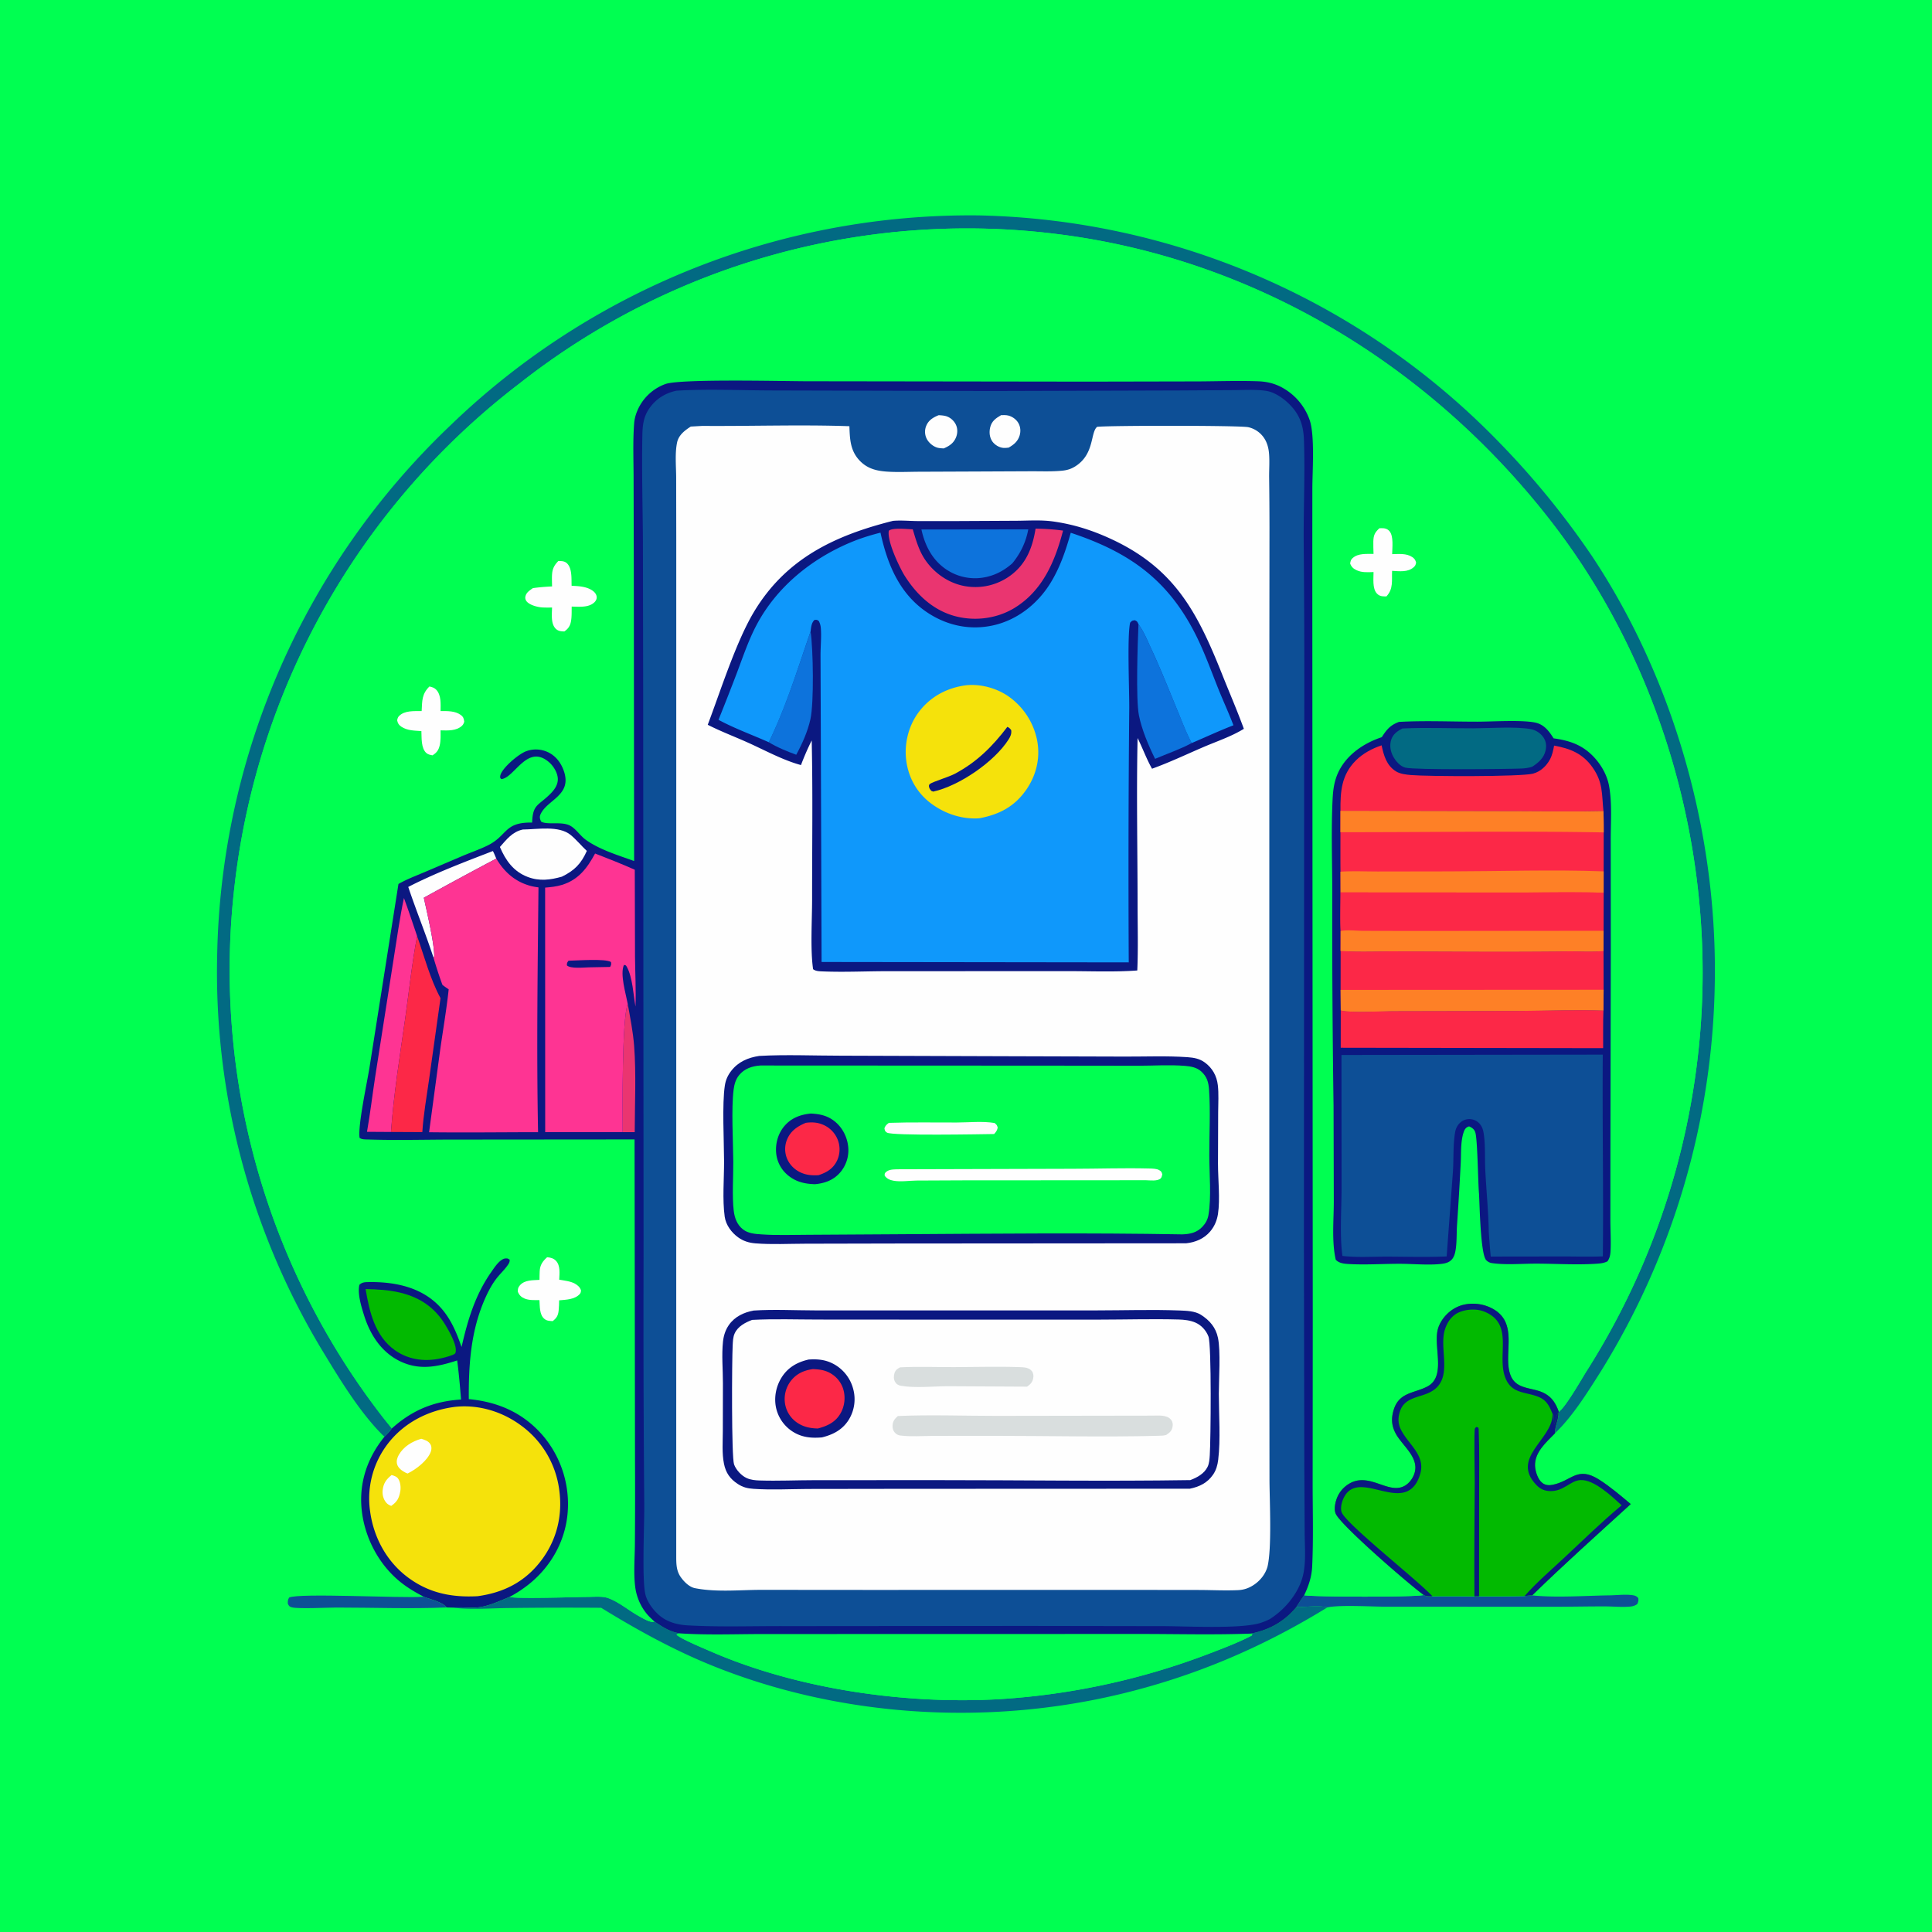 <svg version="1.1" xmlns="http://www.w3.org/2000/svg" style="display: block;" viewBox="0 0 2048 2048" width="1024" height="1024">
<path transform="translate(0,0)" fill="rgb(0,255,81)" d="M 0 0 L 2048 0 L 2048 2048 L 0 2048 L 0 0 z"/>
<path transform="translate(0,0)" fill="rgb(13,79,150)" d="M 449.17 1692.57 C 455.592 1695.2 469.894 1698.4 473.331 1703.98 C 434.693 1705.56 395.331 1704.07 356.63 1704.07 C 347.578 1704.07 316.543 1705.64 309.465 1703.88 C 306.654 1703.17 306.444 1702.44 305.117 1700.11 C 305.068 1697.03 304.908 1696.25 306.477 1693.49 C 316.319 1688.38 426.932 1694.36 448.182 1692.66 C 448.511 1692.63 448.841 1692.6 449.17 1692.57 z"/>
<path transform="translate(0,0)" fill="rgb(13,79,150)" d="M 1509.17 1690.69 C 1512.14 1692.44 1515.1 1692.09 1518.43 1692.05 A 1991.48 1991.48 0 0 1 1562.96 1692.15 L 1567.86 1692.04 A 2093.04 2093.04 0 0 0 1616.17 1691.82 C 1618.72 1691.56 1621.67 1691 1624.2 1691.17 L 1625.28 1691.29 C 1650.85 1693.76 1680.25 1691.5 1706.11 1691.15 C 1714.02 1691.04 1723.62 1689.75 1731.35 1691.09 C 1733.75 1691.51 1735.04 1692.25 1736.64 1694.04 C 1736.99 1696.98 1736.75 1697.56 1735.6 1700.32 C 1733.1 1702.17 1730.82 1702.8 1727.75 1703.07 C 1719.29 1703.81 1710.56 1702.89 1702.06 1702.86 C 1685.78 1702.8 1669.48 1703.14 1653.19 1703.22 L 1470.13 1703.18 C 1454.7 1703.17 1420.8 1701.07 1407.12 1703.87 C 1397.61 1701.61 1384.18 1703.6 1374.1 1703.72 C 1376.77 1699.37 1379.52 1695.18 1382.48 1691.01 C 1392.12 1692.97 1504.66 1693.13 1509.17 1690.69 z"/>
<path transform="translate(0,0)" fill="rgb(2,106,131)" d="M 479.549 1704.13 C 487.327 1703.45 495.227 1704.33 503.038 1704.13 C 515.577 1703.81 528.697 1697.52 540.235 1692.76 C 545.743 1695.1 612.405 1692.84 622.494 1692.82 C 629.06 1692.81 638.17 1691.81 644.41 1693.97 C 655.568 1697.83 666.676 1707.3 677.125 1713.08 C 680.675 1715.04 689.267 1720.32 693.105 1719.12 C 693.325 1719.05 693.532 1718.95 693.745 1718.86 C 702.578 1724.8 710.975 1730.45 721.831 1731.51 C 719.678 1731.72 718.589 1731.23 717.147 1732.95 C 722.278 1737.52 745.478 1747.15 753.15 1750.49 C 845.795 1790.76 960.422 1807.08 1060.9 1801.09 A 752.379 752.379 0 0 0 1282.29 1752.73 C 1297.19 1747.01 1312.63 1741.16 1326.81 1733.84 L 1327.54 1732.43 L 1326.3 1731.67 C 1326.36 1731.64 1326.41 1731.6 1326.47 1731.59 C 1345.72 1727.72 1361.58 1718.85 1374.1 1703.72 C 1384.18 1703.6 1397.61 1701.61 1407.12 1703.87 C 1337.59 1746.74 1264.89 1777.53 1185.33 1796.33 C 1044.29 1829.66 889.478 1820.05 754.781 1765.55 C 713.935 1749.03 674.716 1727.41 637.263 1704.32 A 4807.96 4807.96 0 0 0 538.06 1704.59 C 518.875 1704.84 498.573 1706.49 479.549 1704.13 z"/>
<path transform="translate(0,0)" fill="rgb(0,255,81)" d="M 1326.3 1731.67 L 1327.54 1732.43 L 1326.81 1733.84 C 1312.63 1741.16 1297.19 1747.01 1282.29 1752.73 A 752.379 752.379 0 0 1 1060.9 1801.09 C 960.422 1807.08 845.795 1790.76 753.15 1750.49 C 745.478 1747.15 722.278 1737.52 717.147 1732.95 C 718.589 1731.23 719.678 1731.72 721.831 1731.51 C 751.409 1733.41 781.741 1732.1 811.406 1732.16 L 990.476 1732.12 L 1208.74 1732.07 C 1247.83 1732.07 1287.26 1733.14 1326.3 1731.67 z"/>
<path transform="translate(0,0)" fill="rgb(2,106,131)" d="M 407.561 1522.98 C 406.501 1522.04 405.477 1521.1 404.48 1520.08 C 381.494 1496.72 361.744 1464.65 344.76 1436.71 A 776.193 776.193 0 0 1 230.197 1013.21 A 795.285 795.285 0 0 1 476.999 451.384 A 793.35 793.35 0 0 1 1038.08 228.35 A 790.842 790.842 0 0 1 1587.6 467.272 A 878.747 878.747 0 0 1 1687.91 589.982 C 1775.42 721.998 1820.99 886.246 1817.69 1044.32 A 803.865 803.865 0 0 1 1697.42 1452.97 C 1683.31 1475.26 1667.46 1500.98 1648.37 1519.32 C 1647.94 1511.84 1652.31 1505.07 1652.03 1497.37 L 1652.45 1496.66 C 1660.23 1490.65 1675.86 1462.97 1681.78 1453.56 A 789.048 789.048 0 0 0 1798.64 1129.14 C 1824.5 927.866 1769.12 713.987 1644.65 553.241 C 1516.51 387.759 1330.6 274.55 1121.73 248.252 A 766.749 766.749 0 0 0 550.87 406.37 A 781.737 781.737 0 0 0 248.846 937.158 A 773.211 773.211 0 0 0 405.327 1501.72 A 631.605 631.605 0 0 0 415.373 1514.22 C 413.09 1517.53 410.43 1520.17 407.561 1522.98 z"/>
<path transform="translate(0,0)" fill="rgb(0,255,81)" d="M 415.373 1514.22 A 631.605 631.605 0 0 1 405.327 1501.72 A 773.211 773.211 0 0 1 248.846 937.158 A 781.737 781.737 0 0 1 550.87 406.37 A 766.749 766.749 0 0 1 1121.73 248.252 C 1330.6 274.55 1516.51 387.759 1644.65 553.241 C 1769.12 713.987 1824.5 927.866 1798.64 1129.14 A 789.048 789.048 0 0 1 1681.78 1453.56 C 1675.86 1462.97 1660.23 1490.65 1652.45 1496.66 L 1652.03 1497.37 C 1652.31 1505.07 1647.94 1511.84 1648.37 1519.32 C 1639.1 1528.89 1626.59 1539.4 1627.22 1554 C 1627.48 1559.81 1630.13 1568.19 1634.85 1571.92 C 1637.9 1574.33 1641.64 1574.73 1645.33 1574.04 C 1666.27 1570.14 1671.64 1553.44 1695.4 1568.62 C 1706.93 1575.99 1718.17 1585.59 1728.66 1594.38 C 1693.68 1626.32 1658.08 1658.09 1624.2 1691.17 C 1621.67 1691 1618.72 1691.56 1616.17 1691.82 A 2093.04 2093.04 0 0 1 1567.86 1692.04 L 1562.96 1692.15 A 1991.48 1991.48 0 0 0 1518.43 1692.05 C 1515.1 1692.09 1512.14 1692.44 1509.17 1690.69 C 1504.66 1693.13 1392.12 1692.97 1382.48 1691.01 C 1387.17 1681.16 1390.44 1671.58 1390.96 1660.59 C 1392.38 1630.5 1391.41 1599.91 1391.47 1569.77 L 1391.58 1396.97 L 1391.28 893.775 L 1391.1 605.289 L 1391.15 518.068 C 1391.16 499.452 1393.94 461.915 1388.31 445.289 A 62.706 62.706 0 0 0 1356.55 409.505 C 1348.94 405.867 1341.46 404.423 1333.1 404.145 C 1312.15 403.447 1291 404.198 1270.04 404.3 L 1152.71 404.537 L 855.293 404.135 C 831.426 404.13 721.872 401.351 705.523 407.044 A 51.061 51.061 0 0 0 676.091 434.265 C 673.979 438.922 672.59 443.777 672.206 448.882 C 670.773 467.887 671.587 487.433 671.633 506.498 L 671.857 602.929 L 672.2 912.725 C 655.283 906.606 635.6 900.747 620.886 890.16 C 614.841 885.81 610.114 877.881 603.501 874.827 C 594.481 870.661 579.922 874.688 573.588 870.901 C 572.388 868.166 571.663 866.245 572.921 863.349 C 579.628 847.907 606.144 843.366 597.978 818.12 C 595.033 809.016 589.341 801.235 580.479 797.179 A 29.754 29.754 0 0 0 557.5 796.43 C 549.716 799.453 532.971 813.358 530.476 821.585 C 530.126 822.74 530.207 823.425 530.226 824.55 L 531.365 825.901 C 545.417 824.771 558.761 788.027 581.92 807.884 C 586.68 811.965 591.052 819.07 591.302 825.458 C 591.549 831.761 587.885 836.948 583.658 841.245 C 570.854 854.259 564.678 852.095 564.089 871.965 C 534.009 871.396 538.333 885.725 516.796 896.296 C 508.689 900.275 499.898 903.317 491.555 906.795 L 448.5 925.133 C 439.719 928.859 430.66 932.278 422.381 937.045 L 391.765 1131.07 C 389.243 1147.17 379.23 1192.86 381.165 1206.13 C 383.259 1208.03 387.474 1207.81 390.319 1207.9 C 420.447 1208.89 450.939 1207.97 481.097 1207.99 L 672.657 1207.83 L 673.125 1547.43 A 6831.03 6831.03 0 0 1 673.018 1636.3 C 672.928 1651.22 671.443 1667.84 673.402 1682.61 C 674.933 1694.15 680.351 1705.7 688.598 1714.03 A 118.233 118.233 0 0 0 693.745 1718.86 C 693.532 1718.95 693.325 1719.05 693.105 1719.12 C 689.267 1720.32 680.675 1715.04 677.125 1713.08 C 666.676 1707.3 655.568 1697.83 644.41 1693.97 C 638.17 1691.81 629.06 1692.81 622.494 1692.82 C 612.405 1692.84 545.743 1695.1 540.235 1692.76 C 528.697 1697.52 515.577 1703.81 503.038 1704.13 C 495.227 1704.33 487.327 1703.45 479.549 1704.13 L 473.331 1703.98 C 469.894 1698.4 455.592 1695.2 449.17 1692.57 C 440.504 1688.07 432.051 1683.11 424.432 1676.97 C 401.305 1658.32 386.309 1629.47 383.357 1600.01 C 380.491 1571.4 389.578 1545 407.561 1522.98 C 410.43 1520.17 413.09 1517.53 415.373 1514.22 z"/>
<path transform="translate(0,0)" fill="rgb(254,254,254)" d="M 579.959 1332.73 C 583.612 1332.98 586.929 1333.87 589.482 1336.65 C 594.177 1341.76 593.072 1350.13 592.78 1356.5 C 598.042 1357.48 604.782 1358.09 609.445 1360.74 C 612.6 1362.52 614.933 1364.56 615.941 1368.12 C 615.606 1369.7 615.672 1370.52 614.528 1371.78 C 609.247 1377.57 599.988 1377.75 592.719 1378.4 C 592.611 1382.01 592.57 1385.67 592.185 1389.26 C 591.616 1394.57 590.035 1397.18 585.865 1400.45 C 582.238 1400.21 579.44 1400.24 576.644 1397.69 C 571.754 1393.23 572.257 1384.24 571.828 1378.15 C 566.775 1378.15 560.792 1378.51 556.043 1376.49 C 552.474 1374.98 550.259 1372.8 548.903 1369.16 C 548.875 1366.35 549.13 1364.85 550.991 1362.64 C 556.058 1356.61 564.767 1357.21 571.892 1356.7 C 571.937 1353.67 571.93 1350.65 572.088 1347.62 C 572.438 1340.93 575.116 1337.11 579.959 1332.73 z"/>
<path transform="translate(0,0)" fill="rgb(254,254,254)" d="M 1462.18 559.984 C 1462.83 559.954 1463.48 559.915 1464.13 559.893 C 1467.49 559.784 1470.6 560.39 1472.91 563.068 C 1477.46 568.361 1475.83 580.686 1475.75 587.432 C 1482.92 587.336 1490.76 586.331 1497.05 590.51 C 1499.33 592.022 1500.44 593.679 1501.11 596.323 C 1500.81 598.408 1500.29 599.716 1498.69 601.173 C 1492.41 606.883 1483.41 605.511 1475.67 605.131 C 1475.18 615.459 1477.25 624.066 1469.66 632.207 C 1465.74 632.232 1462.38 632.267 1459.49 629.088 C 1454.63 623.754 1456.05 613.045 1456.01 606.397 C 1449.86 606.552 1443.76 607.15 1438.04 604.444 C 1434.59 602.808 1432.57 601.022 1431.22 597.336 C 1431.63 594.798 1431.91 593.258 1433.93 591.491 C 1439.87 586.306 1448.69 587.278 1456.01 587.162 C 1455.89 582.753 1455.68 578.296 1455.79 573.888 C 1455.97 567.299 1457.39 564.447 1462.18 559.984 z"/>
<path transform="translate(0,0)" fill="rgb(254,254,254)" d="M 455.211 727.708 C 457.846 728.308 460.24 728.928 462.191 730.89 C 467.952 736.684 467.051 746.244 467.026 753.752 C 474.155 753.748 482.33 753.476 488.376 757.842 C 491.19 759.875 491.72 761.805 492.134 765.116 C 491.596 766.6 491.123 767.962 489.969 769.101 C 484.044 774.949 474.686 774.395 467.009 774.203 C 467.046 779.37 467.283 785.085 466.107 790.134 C 464.925 795.213 462.82 798.037 458.417 800.7 C 456.245 800.253 453.93 799.877 452.174 798.411 C 446.168 793.397 447.037 781.967 446.692 774.984 C 439.45 774.447 431.89 774.574 425.618 770.437 C 422.826 768.596 421.671 766.891 421.002 763.552 C 421.382 761.763 421.66 760.403 422.995 759.032 C 428.909 752.957 439.247 753.859 446.969 753.79 C 447.553 742.914 447.048 735.7 455.211 727.708 z"/>
<path transform="translate(0,0)" fill="rgb(254,254,254)" d="M 591.833 594.742 C 595.373 594.72 598.695 594.691 601.351 597.48 C 606.614 603.007 605.679 613.901 605.925 620.974 C 613.345 621.241 622.086 621.742 628.269 626.223 C 630.544 627.872 632.446 630.184 632.523 633.122 C 632.578 635.249 631.534 637.083 630.026 638.514 C 623.864 644.363 613.782 643.068 606.024 643.02 C 605.929 648.119 606.177 653.754 605.24 658.764 C 604.324 663.663 602.244 666.509 598.263 669.361 C 595.035 669.274 592.066 669.115 589.49 666.836 C 583.652 661.673 585.102 651.002 585.196 644.015 C 581.656 644.021 578.046 644.12 574.516 643.884 C 569.684 643.562 560.587 641.262 557.79 636.828 C 556.959 635.511 556.624 634.013 556.922 632.505 C 557.803 628.041 561.383 625.948 564.828 623.468 C 571.631 622.457 578.354 621.98 585.221 621.634 A 455.36 455.36 0 0 1 585.083 614.191 C 585.008 605.628 585.695 600.964 591.833 594.742 z"/>
<path transform="translate(0,0)" fill="rgb(11,24,129)" d="M 489.268 1427.86 C 495.797 1399.41 503.612 1372.93 520.534 1348.72 C 523.749 1344.12 527.492 1338.18 532.347 1335.21 C 534.343 1333.99 535.834 1333.84 538.105 1334.06 L 540.291 1335.29 C 540.289 1337.53 540.036 1338.33 538.763 1340.28 C 535.59 1345.15 531.031 1349.41 527.344 1353.93 C 520.601 1362.2 515.491 1372.9 511.566 1382.78 C 498.815 1414.86 496.687 1449.04 496.952 1483.13 C 528.764 1486.12 555.743 1498.19 576.566 1523.09 A 112.305 112.305 0 0 1 601.575 1605.27 C 598.717 1634.46 583.765 1660.67 561.045 1679.05 A 133.272 133.272 0 0 1 540.235 1692.76 C 528.697 1697.52 515.577 1703.81 503.038 1704.13 C 495.227 1704.33 487.327 1703.45 479.549 1704.13 L 473.331 1703.98 C 469.894 1698.4 455.592 1695.2 449.17 1692.57 C 440.504 1688.07 432.051 1683.11 424.432 1676.97 C 401.305 1658.32 386.309 1629.47 383.357 1600.01 C 380.491 1571.4 389.578 1545 407.561 1522.98 C 410.43 1520.17 413.09 1517.53 415.373 1514.22 C 436.947 1494.82 459.731 1485.36 488.725 1483.55 C 487.628 1469.68 486.447 1455.92 484.619 1442.12 C 463.287 1449.1 443.659 1453.03 422.773 1442.33 C 403.754 1432.59 392.204 1414.39 385.969 1394.45 C 383.097 1385.27 378.802 1371.57 380.945 1362.02 C 383.64 1359.27 386.619 1359.15 390.349 1359.08 C 417.217 1358.59 444.997 1363.85 464.643 1383.53 C 477.096 1396 483.576 1411.49 489.268 1427.86 z"/>
<path transform="translate(0,0)" fill="rgb(2,186,1)" d="M 387.536 1366.44 C 400.044 1366.72 412.517 1367.39 424.714 1370.38 C 445.405 1375.45 461.079 1386.2 472.146 1404.54 C 475.889 1410.74 485.306 1426.78 482.799 1434.09 C 482.356 1435.38 480.873 1435.7 479.744 1436.3 C 474.992 1438.14 470.002 1439.43 464.999 1440.39 C 448.786 1443.49 432.279 1440.97 418.658 1431.3 C 397.438 1416.24 391.599 1390.57 387.536 1366.44 z"/>
<path transform="translate(0,0)" fill="rgb(245,226,11)" d="M 482.186 1491.35 C 507.541 1488.57 533.038 1496.47 553.298 1511.78 A 100.281 100.281 0 0 1 592.794 1579.24 C 596.577 1606.45 590.188 1632.68 573.43 1654.57 C 556.277 1676.98 533.82 1688.27 506.252 1692.04 C 478.878 1693.49 454.919 1688.83 432.551 1672.22 C 410.059 1655.51 396.227 1630.11 392.39 1602.52 A 95.321 95.321 0 0 1 411.244 1530.26 C 428.603 1507.79 454.34 1494.9 482.186 1491.35 z"/>
<path transform="translate(0,0)" fill="rgb(254,254,254)" d="M 415.133 1563.59 C 417.818 1564.39 420.412 1565.08 422.106 1567.53 C 424.492 1570.99 425.047 1576.72 424.33 1580.76 C 422.992 1588.29 420.901 1592 414.719 1596.31 C 412.483 1595.46 410.863 1594.62 409.301 1592.73 C 406.408 1589.25 405.166 1584.41 405.607 1579.95 C 406.349 1572.46 409.402 1568.18 415.133 1563.59 z"/>
<path transform="translate(0,0)" fill="rgb(254,254,254)" d="M 446.562 1525.15 C 450.367 1526.37 454.424 1527.52 456.442 1531.34 C 457.713 1533.75 457.533 1536.5 456.624 1538.98 C 453.193 1548.36 440.842 1557.75 432.059 1561.99 C 431.156 1561.63 430.706 1561.48 429.887 1561.07 C 426.168 1559.2 421.915 1556.15 420.875 1551.89 C 420.048 1548.5 421.118 1545.08 422.809 1542.14 C 427.93 1533.26 437.01 1527.9 446.562 1525.15 z"/>
<path transform="translate(0,0)" fill="rgb(2,186,1)" d="M 1509.17 1690.69 C 1495.13 1680.78 1422.19 1617.74 1416.04 1604.85 C 1413.88 1600.32 1415.26 1593.45 1416.87 1588.93 A 30.601 30.601 0 0 1 1428.17 1574.1 C 1450.38 1558.52 1470.99 1584.8 1488.84 1575.13 C 1493.98 1572.35 1498.02 1566.65 1499.59 1561.09 C 1504.21 1544.72 1486.73 1532.66 1479.73 1519.99 C 1474.86 1511.18 1474.54 1503.01 1477.7 1493.53 C 1483.63 1475.74 1499.38 1476.93 1513.09 1469.73 C 1534.02 1458.72 1518.16 1425.5 1524.82 1406.95 C 1528.31 1397.24 1536.53 1388.79 1546.02 1384.86 C 1556.33 1380.58 1569.08 1381.21 1579.21 1385.78 C 1611.99 1400.55 1592.3 1435.6 1601.37 1458.17 C 1607.34 1473.03 1623.58 1470.5 1635.67 1476.22 C 1644.96 1480.61 1649.06 1487.38 1652.45 1496.66 L 1652.03 1497.37 C 1652.31 1505.07 1647.94 1511.84 1648.37 1519.32 C 1639.1 1528.89 1626.59 1539.4 1627.22 1554 C 1627.48 1559.81 1630.13 1568.19 1634.85 1571.92 C 1637.9 1574.33 1641.64 1574.73 1645.33 1574.04 C 1666.27 1570.14 1671.64 1553.44 1695.4 1568.62 C 1706.93 1575.99 1718.17 1585.59 1728.66 1594.38 C 1693.68 1626.32 1658.08 1658.09 1624.2 1691.17 C 1621.67 1691 1618.72 1691.56 1616.17 1691.82 A 2093.04 2093.04 0 0 1 1567.86 1692.04 L 1562.96 1692.15 A 1991.48 1991.48 0 0 0 1518.43 1692.05 C 1515.1 1692.09 1512.14 1692.44 1509.17 1690.69 z"/>
<path transform="translate(0,0)" fill="rgb(11,24,129)" d="M 1563.28 1571.06 C 1563.3 1563.71 1562.32 1516.65 1563.52 1514.21 C 1563.83 1513.6 1564.44 1513.18 1564.89 1512.66 L 1566.98 1513.18 L 1567.45 1514.68 C 1568.37 1537.92 1567.9 1561.33 1567.93 1584.59 L 1567.86 1692.04 L 1562.96 1692.15 C 1562.64 1651.8 1563.01 1611.4 1563.28 1571.06 z"/>
<path transform="translate(0,0)" fill="rgb(11,24,129)" d="M 1645.83 1498.88 L 1646.9 1500 L 1647.4 1508.48 L 1647.75 1508 L 1647.63 1509.96 C 1649.19 1505.84 1649.18 1500.65 1652.03 1497.37 C 1652.31 1505.07 1647.94 1511.84 1648.37 1519.32 C 1639.1 1528.89 1626.59 1539.4 1627.22 1554 C 1627.48 1559.81 1630.13 1568.19 1634.85 1571.92 C 1637.9 1574.33 1641.64 1574.73 1645.33 1574.04 C 1666.27 1570.14 1671.64 1553.44 1695.4 1568.62 C 1706.93 1575.99 1718.17 1585.59 1728.66 1594.38 C 1693.68 1626.32 1658.08 1658.09 1624.2 1691.17 C 1621.67 1691 1618.72 1691.56 1616.17 1691.82 C 1628.86 1677.36 1644.3 1664.23 1658.36 1651.06 C 1678.31 1632.39 1698.01 1613.15 1719.01 1595.67 C 1708.96 1586.57 1689.84 1568.12 1675.36 1568.94 C 1669.82 1569.26 1665.63 1572.18 1661.02 1574.93 C 1655.4 1578.29 1650.38 1580.66 1643.67 1580.62 C 1637.57 1580.58 1632.94 1578.64 1628.69 1574.23 C 1601.1 1545.58 1644.88 1526.37 1645.8 1500.14 C 1645.81 1499.72 1645.82 1499.3 1645.83 1498.88 z"/>
<path transform="translate(0,0)" fill="rgb(11,24,129)" d="M 1509.17 1690.69 C 1495.13 1680.78 1422.19 1617.74 1416.04 1604.85 C 1413.88 1600.32 1415.26 1593.45 1416.87 1588.93 A 30.601 30.601 0 0 1 1428.17 1574.1 C 1450.38 1558.52 1470.99 1584.8 1488.84 1575.13 C 1493.98 1572.35 1498.02 1566.65 1499.59 1561.09 C 1504.21 1544.72 1486.73 1532.66 1479.73 1519.99 C 1474.86 1511.18 1474.54 1503.01 1477.7 1493.53 C 1483.63 1475.74 1499.38 1476.93 1513.09 1469.73 C 1534.02 1458.72 1518.16 1425.5 1524.82 1406.95 C 1528.31 1397.24 1536.53 1388.79 1546.02 1384.86 C 1556.33 1380.58 1569.08 1381.21 1579.21 1385.78 C 1611.99 1400.55 1592.3 1435.6 1601.37 1458.17 C 1607.34 1473.03 1623.58 1470.5 1635.67 1476.22 C 1644.96 1480.61 1649.06 1487.38 1652.45 1496.66 L 1652.03 1497.37 C 1649.18 1500.65 1649.19 1505.84 1647.63 1509.96 L 1647.75 1508 L 1647.4 1508.48 L 1646.9 1500 L 1645.83 1498.88 C 1642.54 1490.81 1639.63 1484.36 1631.03 1480.81 C 1617.72 1475.32 1603.43 1477.68 1596.4 1462.12 C 1585.41 1437.78 1606.33 1403.11 1572.81 1390.14 C 1564.72 1387.01 1553.46 1387.8 1545.67 1391.56 C 1538.59 1394.98 1534.06 1401.87 1531.72 1409.19 C 1524.88 1430.63 1541.58 1462.29 1516.33 1475.59 C 1504.69 1481.73 1489.13 1480.96 1484.1 1495.86 C 1481.75 1502.83 1481.81 1509.03 1485.14 1515.65 C 1493.07 1531.43 1511.38 1542.63 1505.44 1562.61 C 1503.24 1569.99 1499.47 1577.08 1492.28 1580.57 C 1470.63 1591.1 1434.61 1559.11 1423.06 1591.04 C 1421.79 1594.56 1420.77 1600.26 1422.5 1603.72 C 1429.29 1617.34 1501.87 1674.42 1518.43 1692.05 C 1515.1 1692.09 1512.14 1692.44 1509.17 1690.69 z"/>
<path transform="translate(0,0)" fill="rgb(11,24,129)" d="M 1482.98 765.251 C 1510.41 763.719 1538.74 765.033 1566.26 765 C 1582.21 764.981 1613.1 762.97 1627.41 765.959 C 1636.74 767.905 1642.11 775.064 1646.87 782.654 C 1658.35 784.267 1669.09 786.931 1678.88 793.387 C 1691.83 801.924 1702.71 817.336 1705.58 832.622 C 1709.09 851.251 1707.36 872.459 1707.45 891.436 L 1707.53 1006.52 L 1707.12 1219.18 L 1707.07 1293.26 C 1707.07 1304.04 1707.79 1315.09 1707.26 1325.83 C 1707.04 1330.2 1706.5 1333.37 1704.05 1337.01 C 1700.58 1338.84 1697.03 1339.28 1693.15 1339.56 C 1672.14 1341.03 1650.17 1339.59 1629.07 1339.51 C 1614.3 1339.46 1596.1 1341.09 1581.68 1338.97 C 1579.18 1338.6 1577.34 1337.69 1575.51 1335.88 C 1569.33 1329.78 1568.52 1276.88 1567.82 1265.59 C 1566.73 1253.72 1566.31 1207.72 1563.84 1200.26 C 1562.74 1196.93 1560.28 1195.34 1557.32 1194.02 C 1553.55 1195.12 1552.39 1197.46 1551.25 1201.1 C 1548.27 1210.6 1548.94 1222.42 1548.46 1232.42 A 3950.31 3950.31 0 0 1 1544.47 1299.36 C 1543.91 1308.25 1544.45 1318.48 1542.61 1327.14 C 1541.94 1330.33 1540.73 1333.51 1538.32 1335.8 C 1535.95 1338.05 1532.73 1339.1 1529.55 1339.57 C 1516.37 1341.48 1497.62 1339.69 1483.81 1339.68 C 1465.75 1339.66 1447.14 1340.99 1429.16 1339.89 C 1424.47 1339.61 1419.22 1338.99 1415.93 1335.32 C 1411.54 1316.05 1413.9 1293.07 1413.88 1273.19 L 1413.62 1172.21 A 13776.4 13776.4 0 0 1 1412.24 945.483 C 1412.26 912.898 1410.98 879.719 1412.61 847.198 C 1413.15 836.439 1414.49 826.833 1419.41 817.123 C 1428.4 799.366 1446.25 787.529 1464.75 781.436 C 1469.9 773.315 1473.83 768.63 1482.98 765.251 z"/>
<path transform="translate(0,0)" fill="rgb(2,106,131)" d="M 1486.59 772.217 C 1511.44 771.059 1536.7 772.105 1561.61 772.045 C 1578.75 772.003 1607.58 769.869 1623.21 773.026 C 1628.52 774.098 1633.48 777.538 1636.39 782.112 C 1639.03 786.273 1639.46 790.85 1638.37 795.595 C 1636.53 803.63 1630.85 808.391 1624.26 812.761 C 1620.55 813.965 1616.84 814.484 1612.94 814.648 C 1596.88 815.323 1500.21 816.303 1489.74 813.728 C 1484.22 812.368 1479.37 806.649 1476.81 801.847 C 1473.9 796.381 1472.83 790.144 1474.73 784.148 C 1476.6 778.228 1481.31 774.944 1486.59 772.217 z"/>
<path transform="translate(0,0)" fill="rgb(252,40,71)" d="M 1421.26 1071 C 1429.31 1073.87 1465.28 1071.88 1476.16 1071.88 L 1612.81 1071.59 C 1641.67 1071.35 1670.85 1070.14 1699.7 1071.21 C 1699.18 1084.45 1699.5 1097.83 1699.4 1111.08 L 1421.22 1110.64 L 1421.26 1071 z"/>
<path transform="translate(0,0)" fill="rgb(252,40,71)" d="M 1420.96 859.526 C 1420.73 839.079 1421.92 821.31 1437.41 805.985 C 1444.94 798.525 1454.59 793.466 1464.55 790.067 C 1466.85 800.848 1469.74 811.382 1479.73 817.641 C 1484.2 820.442 1490.48 821.123 1495.66 821.578 C 1513.23 823.118 1612.15 823.473 1625.01 820.095 C 1632.87 818.031 1639.22 812.086 1643 805.054 C 1645.48 800.44 1646.46 795.465 1647.41 790.366 C 1664.6 793.521 1677.91 798.775 1688.33 813.715 C 1699.39 829.562 1697.86 841.574 1699.72 859.753 C 1666.73 860.476 1633.64 859.924 1600.64 859.883 L 1420.96 859.526 z"/>
<path transform="translate(0,0)" fill="rgb(252,40,71)" d="M 1421.13 1008.07 C 1440.05 1009.21 1459.43 1008.43 1478.41 1008.45 L 1570.91 1008.8 A 6766.18 6766.18 0 0 0 1661.16 1008.46 C 1673.81 1008.34 1687.24 1009.17 1699.8 1008.12 L 1699.89 1049.19 L 1699.7 1071.21 C 1670.85 1070.14 1641.67 1071.35 1612.81 1071.59 L 1476.16 1071.88 C 1465.28 1071.88 1429.31 1073.87 1421.26 1071 L 1421.09 1049.34 L 1421.13 1008.07 z"/>
<path transform="translate(0,0)" fill="rgb(254,128,38)" d="M 1421.09 1049.34 L 1699.89 1049.19 L 1699.7 1071.21 C 1670.85 1070.14 1641.67 1071.35 1612.81 1071.59 L 1476.16 1071.88 C 1465.28 1071.88 1429.31 1073.87 1421.26 1071 L 1421.09 1049.34 z"/>
<path transform="translate(0,0)" fill="rgb(252,40,71)" d="M 1420.96 859.526 L 1600.64 859.883 C 1633.64 859.924 1666.73 860.476 1699.72 859.753 A 651.028 651.028 0 0 1 1700 882.395 L 1699.94 923.668 L 1699.91 946.347 L 1699.86 986.678 L 1699.8 1008.12 C 1687.24 1009.17 1673.81 1008.34 1661.16 1008.46 A 6766.18 6766.18 0 0 1 1570.91 1008.8 L 1478.41 1008.45 C 1459.43 1008.43 1440.05 1009.21 1421.13 1008.07 L 1421.16 986.883 C 1420.59 973.339 1421.06 959.589 1421.05 946.023 L 1420.99 924.011 C 1420.82 910.069 1420.94 896.11 1420.92 882.166 L 1420.96 859.526 z"/>
<path transform="translate(0,0)" fill="rgb(254,128,38)" d="M 1420.96 859.526 L 1600.64 859.883 C 1633.64 859.924 1666.73 860.476 1699.72 859.753 A 651.028 651.028 0 0 1 1700 882.395 C 1607.1 880.719 1513.85 882.236 1420.92 882.166 L 1420.96 859.526 z"/>
<path transform="translate(0,0)" fill="rgb(254,128,38)" d="M 1420.99 924.011 C 1433.89 923.112 1447.34 923.833 1460.31 923.813 L 1536.76 923.691 C 1590.97 923.595 1645.79 921.702 1699.94 923.668 L 1699.91 946.347 C 1670.95 945.476 1641.81 946.132 1612.83 946.133 L 1421.05 946.023 L 1420.99 924.011 z"/>
<path transform="translate(0,0)" fill="rgb(252,40,71)" d="M 1421.05 946.023 L 1612.83 946.133 C 1641.81 946.132 1670.95 945.476 1699.91 946.347 L 1699.86 986.678 L 1699.8 1008.12 C 1687.24 1009.17 1673.81 1008.34 1661.16 1008.46 A 6766.18 6766.18 0 0 1 1570.91 1008.8 L 1478.41 1008.45 C 1459.43 1008.43 1440.05 1009.21 1421.13 1008.07 L 1421.16 986.883 C 1420.59 973.339 1421.06 959.589 1421.05 946.023 z"/>
<path transform="translate(0,0)" fill="rgb(254,128,38)" d="M 1421.16 986.883 C 1428.59 985.506 1437.8 986.7 1445.44 986.761 L 1497.37 986.886 L 1699.86 986.678 L 1699.8 1008.12 C 1687.24 1009.17 1673.81 1008.34 1661.16 1008.46 A 6766.18 6766.18 0 0 1 1570.91 1008.8 L 1478.41 1008.45 C 1459.43 1008.43 1440.05 1009.21 1421.13 1008.07 L 1421.16 986.883 z"/>
<path transform="translate(0,0)" fill="rgb(13,79,150)" d="M 1422.01 1118.32 L 1699.01 1117.94 C 1698.43 1189.22 1699.88 1260.51 1699.08 1331.78 C 1685.28 1332.42 1671.2 1331.89 1657.37 1331.9 L 1580.23 1332.01 A 945.701 945.701 0 0 1 1578.16 1305.51 C 1577.74 1283.82 1575.55 1261.93 1574.46 1240.24 C 1573.82 1227.69 1574.67 1214.66 1572.89 1202.24 C 1572.32 1198.34 1571.49 1195.03 1569.01 1191.89 A 14.679 14.679 0 0 0 1558.72 1186.32 A 14.344 14.344 0 0 0 1548.04 1189.86 C 1545.44 1192.14 1543.38 1195.73 1542.72 1199.13 C 1540.13 1212.37 1541.07 1228.33 1540.17 1241.89 L 1533.52 1331.85 C 1512.42 1332.83 1491 1332.12 1469.86 1332.08 C 1454.47 1332.06 1438.29 1333.16 1423.02 1331.33 C 1420.02 1309.4 1422.1 1282.49 1422.1 1259.91 L 1422.01 1118.32 z"/>
<path transform="translate(0,0)" fill="rgb(11,24,129)" d="M 672.2 912.725 L 671.857 602.929 L 671.633 506.498 C 671.587 487.433 670.773 467.887 672.206 448.882 C 672.59 443.777 673.979 438.922 676.091 434.265 A 51.061 51.061 0 0 1 705.523 407.044 C 721.872 401.351 831.426 404.13 855.293 404.135 L 1152.71 404.537 L 1270.04 404.3 C 1291 404.198 1312.15 403.447 1333.1 404.145 C 1341.46 404.423 1348.94 405.867 1356.55 409.505 A 62.706 62.706 0 0 1 1388.31 445.289 C 1393.94 461.915 1391.16 499.452 1391.15 518.068 L 1391.1 605.289 L 1391.28 893.775 L 1391.58 1396.97 L 1391.47 1569.77 C 1391.41 1599.91 1392.38 1630.5 1390.96 1660.59 C 1390.44 1671.58 1387.17 1681.16 1382.48 1691.01 C 1379.52 1695.18 1376.77 1699.37 1374.1 1703.72 C 1361.58 1718.85 1345.72 1727.72 1326.47 1731.59 C 1326.41 1731.6 1326.36 1731.64 1326.3 1731.67 C 1287.26 1733.14 1247.83 1732.07 1208.74 1732.07 L 990.476 1732.12 L 811.406 1732.16 C 781.741 1732.1 751.409 1733.41 721.831 1731.51 C 710.975 1730.45 702.578 1724.8 693.745 1718.86 A 118.233 118.233 0 0 1 688.598 1714.03 C 680.351 1705.7 674.933 1694.15 673.402 1682.61 C 671.443 1667.84 672.928 1651.22 673.018 1636.3 A 6831.03 6831.03 0 0 0 673.125 1547.43 L 672.657 1207.83 L 481.097 1207.99 C 450.939 1207.97 420.447 1208.89 390.319 1207.9 C 387.474 1207.81 383.259 1208.03 381.165 1206.13 C 379.23 1192.86 389.243 1147.17 391.765 1131.07 L 422.381 937.045 C 430.66 932.278 439.719 928.859 448.5 925.133 L 491.555 906.795 C 499.898 903.317 508.689 900.275 516.796 896.296 C 538.333 885.725 534.009 871.396 564.089 871.965 C 564.678 852.095 570.854 854.259 583.658 841.245 C 587.885 836.948 591.549 831.761 591.302 825.458 C 591.052 819.07 586.68 811.965 581.92 807.884 C 558.761 788.027 545.417 824.771 531.365 825.901 L 530.226 824.55 C 530.207 823.425 530.126 822.74 530.476 821.585 C 532.971 813.358 549.716 799.453 557.5 796.43 A 29.754 29.754 0 0 1 580.479 797.179 C 589.341 801.235 595.033 809.016 597.978 818.12 C 606.144 843.366 579.628 847.907 572.921 863.349 C 571.663 866.245 572.388 868.166 573.588 870.901 C 579.922 874.688 594.481 870.661 603.501 874.827 C 610.114 877.881 614.841 885.81 620.886 890.16 C 635.6 900.747 655.283 906.606 672.2 912.725 z"/>
<path transform="translate(0,0)" fill="rgb(234,53,112)" d="M 665.415 1064.03 C 668.035 1078.89 671.072 1093.8 672.214 1108.86 C 674.487 1138.84 672.872 1170.02 672.833 1200.15 L 660.046 1200.13 C 659.929 1176.5 659.144 1080.29 665.415 1064.03 z"/>
<path transform="translate(0,0)" fill="rgb(254,254,254)" d="M 522.47 902.139 C 523.853 904.66 524.922 907.5 526.092 910.136 A 4948.36 4948.36 0 0 0 449.276 951.645 C 452.199 965.272 460.991 1002.14 460.214 1014.53 L 459.413 1014.74 C 451.182 989.665 441.143 965.216 432.768 940.185 C 461.177 925.556 492.646 913.668 522.47 902.139 z"/>
<path transform="translate(0,0)" fill="rgb(254,254,254)" d="M 554.146 879.328 C 569.651 879.186 592.508 874.809 604.987 885.139 C 611.06 890.167 616.249 896.586 622.066 901.997 C 616.041 915.598 608.905 922.831 595.602 929.32 C 583.268 932.803 571.786 934.291 559.395 929.593 C 544.319 923.876 535.998 912.063 529.928 897.837 C 537.029 889.776 543.132 881.747 554.146 879.328 z"/>
<path transform="translate(0,0)" fill="rgb(254,52,147)" d="M 428.185 951.921 C 433.127 965.281 437.558 978.858 442.162 992.339 C 436.656 1021.09 433.684 1050.23 429.575 1079.21 C 423.919 1119.1 417.321 1159.76 414.458 1199.93 L 389.035 1199.77 C 392.4 1180.66 394.684 1161.24 397.618 1142.05 L 417.315 1016.24 C 420.755 994.821 423.704 973.14 428.185 951.921 z"/>
<path transform="translate(0,0)" fill="rgb(252,40,71)" d="M 442.162 992.339 C 449.739 1013.73 456.106 1038.15 466.967 1058.07 L 454.774 1144.68 C 452.214 1162.98 448.834 1181.65 447.677 1200.09 L 414.458 1199.93 C 417.321 1159.76 423.919 1119.1 429.575 1079.21 C 433.684 1050.23 436.656 1021.09 442.162 992.339 z"/>
<path transform="translate(0,0)" fill="rgb(254,52,147)" d="M 630.809 904.765 C 644.946 910.259 659.029 915.768 672.885 921.944 L 673.143 1014.6 C 673.311 1032.08 674.307 1049.58 673.626 1067.05 C 671.489 1054.67 670.478 1035.93 664.582 1025.14 C 663.363 1022.9 663.604 1023.43 661.454 1022.83 C 656.94 1032.31 663.534 1053.89 665.415 1064.03 C 659.144 1080.29 659.929 1176.5 660.046 1200.13 L 577.934 1200.14 L 577.861 940.916 C 583.893 940.409 589.878 939.804 595.689 938.015 C 613.26 932.608 622.531 920.122 630.809 904.765 z"/>
<path transform="translate(0,0)" fill="rgb(11,24,129)" d="M 602.624 1018.41 C 611.122 1018.27 641.788 1015.92 647.689 1019.79 C 648.071 1022.44 647.986 1022.59 646.755 1024.99 L 624.28 1025.42 C 618.778 1025.51 604.802 1027.11 600.91 1023.33 C 600.985 1020.69 601.043 1020.53 602.624 1018.41 z"/>
<path transform="translate(0,0)" fill="rgb(254,52,147)" d="M 526.092 910.136 C 534.588 924.475 546.245 934.855 562.689 939.16 C 565.363 939.86 568.076 940.294 570.811 940.664 C 569.96 1027.07 568.687 1113.77 570.378 1200.16 C 531.884 1200.19 493.326 1200.7 454.84 1200.22 L 466.634 1112.71 C 469.64 1091.45 473.364 1070.09 475.629 1048.74 C 473.398 1047.18 471.029 1045.68 468.953 1043.92 A 456.591 456.591 0 0 1 459.413 1014.74 L 460.214 1014.53 C 460.991 1002.14 452.199 965.272 449.276 951.645 A 4948.36 4948.36 0 0 1 526.092 910.136 z"/>
<path transform="translate(0,0)" fill="rgb(13,79,150)" d="M 716.979 414.16 C 750.097 412.114 786.035 413.863 819.448 413.892 L 1051.19 414.483 L 1250.57 413.888 L 1307.58 413.55 C 1318.77 413.49 1331.29 412.63 1342.33 414.358 C 1354.09 416.198 1366.98 426.931 1373.52 436.498 C 1380.02 445.994 1381.92 455.88 1382.28 467.124 C 1383.41 501.85 1381.85 536.909 1381.96 571.688 A 16416.3 16416.3 0 0 1 1382.47 800.805 L 1382.22 1320.39 L 1382.63 1554.39 L 1383 1624.59 C 1383.05 1638.9 1384.56 1655.29 1381.4 1669.29 C 1377.08 1688.37 1362.2 1706.21 1345.89 1716.39 C 1342.34 1718.14 1338.73 1719.65 1334.92 1720.74 C 1313.68 1726.8 1258.26 1723.86 1233.32 1723.78 L 1087.32 1723.55 L 833.757 1723.76 C 798.999 1723.55 763.608 1724.92 728.955 1722.96 C 720.203 1722.46 711.665 1720.57 704.049 1716.04 C 695.442 1710.93 686.508 1699.89 684.149 1690.2 C 680.363 1674.66 683.064 1617.25 682.973 1596.2 A 22264.5 22264.5 0 0 1 682.218 1329.53 L 681.8 737.955 L 681.519 573.397 C 681.278 536.001 680.169 498.423 680.939 461.039 C 681.14 451.285 682.066 442.53 687.52 434.109 C 694.438 423.429 704.649 416.798 716.979 414.16 z"/>
<path transform="translate(0,0)" fill="rgb(254,254,254)" d="M 1061.21 440.063 C 1063.7 440.027 1066.37 439.894 1068.8 440.478 C 1073.09 441.511 1077.3 444.584 1079.5 448.413 C 1081.81 452.438 1082.18 457.228 1080.85 461.643 C 1078.97 467.899 1074.7 471.359 1069.24 474.494 C 1067.4 474.734 1065.39 474.933 1063.53 474.783 C 1059.19 474.434 1054.53 471.605 1052.02 468.1 C 1048.92 463.772 1048.42 458.182 1049.61 453.11 C 1051.19 446.378 1055.56 443.39 1061.21 440.063 z"/>
<path transform="translate(0,0)" fill="rgb(254,254,254)" d="M 995.063 440.11 C 997.901 440.27 1001.1 440.463 1003.78 441.443 C 1007.93 442.961 1011.58 446.402 1013.39 450.421 C 1015.27 454.62 1015.13 459.538 1013.36 463.751 C 1010.79 469.889 1006.27 472.806 1000.39 475.348 C 998.284 475.207 996.083 475.156 994.032 474.637 C 989.25 473.426 984.348 469.295 982.234 464.866 A 16.36 16.36 0 0 1 981.832 451.455 C 984.313 445.351 989.224 442.477 995.063 440.11 z"/>
<path transform="translate(0,0)" fill="rgb(254,254,254)" d="M 744.455 451.477 C 796.343 451.877 848.564 449.996 900.394 451.796 C 900.847 464.555 901.168 476.611 909.992 486.849 C 918.034 496.181 927.819 499.025 939.656 499.895 C 951.062 500.733 962.811 500.107 974.255 500.06 L 1037.39 499.806 L 1093.12 499.56 C 1104.08 499.512 1115.42 500.045 1126.33 498.906 C 1131.56 498.359 1135.78 496.983 1140.23 494.109 C 1160.32 481.144 1155.74 458.586 1162.98 452.467 C 1175.3 450.971 1314.36 450.894 1323.23 452.839 A 27.351 27.351 0 0 1 1340.89 465.789 C 1343.6 470.44 1344.85 475.782 1345.26 481.112 C 1345.9 489.318 1345.26 497.773 1345.33 506.016 A 4398.03 4398.03 0 0 1 1345.7 559.233 L 1345.53 738.978 L 1345.54 1420.83 L 1345.71 1569.22 C 1345.81 1591.04 1348.31 1641 1343.62 1660.67 C 1341.5 1668.32 1336.35 1674.96 1329.89 1679.49 C 1324.46 1683.29 1318.95 1685.32 1312.32 1685.62 C 1298.63 1686.23 1284.63 1685.49 1270.91 1685.45 L 1183.58 1685.34 L 923.112 1685.4 L 806.626 1685.31 C 784.741 1685.38 760.426 1687.78 738.981 1683.95 L 736.977 1683.58 C 730.79 1682.49 725.099 1676.74 721.59 1671.74 C 717.266 1665.57 716.894 1658.89 716.837 1651.61 L 716.872 831.092 L 716.874 572.653 L 716.771 506.566 C 716.75 494.741 715.314 480.636 717.733 469.087 C 719.383 461.207 725.836 456.304 732.231 452.18 L 744.455 451.477 z"/>
<path transform="translate(0,0)" fill="rgb(11,24,129)" d="M 798.924 1389.23 C 820.207 1387.81 842.449 1389.06 863.819 1389.07 L 993.955 1389.11 L 1162.85 1389.07 C 1191.87 1389.05 1221.3 1388.05 1250.28 1389.16 C 1257.64 1389.44 1266.63 1389.69 1272.94 1393.68 C 1282.27 1399.58 1288.78 1407.12 1291.09 1418.14 C 1294.06 1432.34 1292.01 1461.76 1292.01 1477.66 C 1292.03 1499.38 1293.95 1526.18 1291.35 1547.4 C 1290.65 1553.11 1289.21 1558.33 1285.94 1563.13 C 1279.9 1571.95 1271.37 1576.06 1261.24 1578.1 L 953.194 1578.22 L 856.209 1578.36 C 837.226 1578.47 817.701 1579.52 798.795 1578.23 C 792.348 1577.79 787.583 1576.65 782.093 1573.07 C 773.863 1567.7 769.394 1561.27 767.445 1551.65 C 765.203 1540.57 766.205 1528.3 766.221 1517.01 L 766.326 1466.39 C 766.354 1451.96 764.867 1436.48 766.396 1422.22 C 767.077 1415.87 768.935 1409.89 772.606 1404.62 C 778.863 1395.63 788.431 1391.18 798.924 1389.23 z"/>
<path transform="translate(0,0)" fill="rgb(254,254,254)" d="M 797.3 1399.14 C 820.755 1397.9 844.692 1398.78 868.201 1398.78 L 1000.02 1398.87 L 1166.83 1398.84 C 1194.33 1398.81 1221.99 1397.98 1249.46 1398.73 C 1255.41 1398.9 1261.64 1399.6 1267.14 1401.97 C 1273.46 1404.7 1278.51 1410.26 1280.97 1416.65 C 1284.45 1425.69 1283.44 1527.05 1282.41 1542.56 C 1282.14 1546.64 1281.9 1551.17 1280.09 1554.9 C 1276.59 1562.13 1268.98 1566.3 1261.77 1568.96 C 1171.8 1570.39 1081.65 1568.93 991.658 1568.99 L 863.308 1569.04 C 844.004 1569.07 824.536 1569.97 805.257 1569.37 C 800.662 1569.23 795.732 1568.74 791.508 1566.82 C 785.946 1564.29 780.241 1558.14 778.154 1552.4 C 775.296 1544.55 775.826 1441.73 776.664 1426.09 C 776.887 1421.92 777.017 1417.31 778.788 1413.46 C 782.29 1405.86 789.902 1401.99 797.3 1399.14 z"/>
<path transform="translate(0,0)" fill="rgb(217,222,222)" d="M 954.106 1449.44 C 973.007 1448.47 992.309 1449.25 1011.27 1449.21 C 1034.37 1449.16 1057.67 1448.44 1080.75 1449.22 C 1085.33 1449.37 1090.91 1449.48 1093.92 1453.55 C 1095.55 1455.76 1095.74 1458.45 1095.23 1461.05 C 1094.39 1465.38 1092.24 1467.43 1088.76 1469.91 L 1004.48 1469.46 C 988.929 1469.52 970.273 1471.62 955.041 1468.99 C 952.221 1468.5 950.164 1467.29 948.744 1464.71 C 947.209 1461.92 947.284 1458.55 948.197 1455.58 C 949.212 1452.27 951.273 1450.95 954.106 1449.44 z"/>
<path transform="translate(0,0)" fill="rgb(11,24,129)" d="M 857.192 1441.16 C 866.705 1440.56 874.962 1441.23 883.564 1445.83 A 42.132 42.132 0 0 1 904.429 1472.38 A 41.45 41.45 0 0 1 899.783 1504.9 C 893.079 1515.63 883.196 1520.75 871.307 1523.7 C 860.725 1524.59 850.964 1523.89 841.577 1518.36 A 40.261 40.261 0 0 1 822.885 1493.29 C 820.209 1482.27 822.358 1470.24 828.258 1460.6 C 834.985 1449.61 844.951 1443.96 857.192 1441.16 z"/>
<path transform="translate(0,0)" fill="rgb(252,40,71)" d="M 861.676 1451.29 C 867.995 1451.58 873.55 1452.13 879.24 1455.1 C 886.268 1458.78 891.527 1464.91 893.861 1472.51 C 896.386 1480.73 895.448 1490.18 891.278 1497.71 C 885.813 1507.58 877.335 1511.5 866.976 1514.27 C 859.256 1514.1 852.174 1512.76 845.607 1508.47 A 30.068 30.068 0 0 1 832.191 1488.07 A 31.47 31.47 0 0 1 838.496 1463.6 C 844.472 1456.01 852.341 1452.62 861.676 1451.29 z"/>
<path transform="translate(0,0)" fill="rgb(217,222,222)" d="M 951.78 1501.04 C 986.164 1499.55 1021.22 1500.88 1055.67 1500.89 L 1220.97 1500.63 C 1227.43 1500.67 1236.83 1499.37 1241.34 1504.97 C 1243.14 1507.21 1243.43 1509.73 1242.95 1512.47 C 1242.15 1517.01 1239.72 1518.73 1236.13 1521.15 C 1233.31 1521.89 1230.55 1521.93 1227.67 1522.01 C 1169.24 1523.54 1110.37 1522.03 1051.9 1522.05 L 989.089 1522.12 C 977.985 1522.15 966.027 1523.05 955.034 1521.79 C 952.11 1521.46 950.367 1520.71 948.374 1518.39 C 946.698 1516.44 946.088 1514.15 946.141 1511.64 C 946.246 1506.65 948.216 1504.22 951.78 1501.04 z"/>
<path transform="translate(0,0)" fill="rgb(11,24,129)" d="M 804.869 1119.32 C 833.315 1117.74 862.52 1119.07 891.051 1119.07 L 1064.57 1119.64 L 1192.74 1120.02 C 1214.51 1120.09 1236.9 1119.13 1258.61 1120.64 C 1265.52 1121.12 1271.54 1122.14 1277.26 1126.35 C 1285.24 1132.25 1289.79 1140.45 1290.93 1150.2 C 1292.03 1159.53 1291.34 1169.51 1291.31 1178.92 L 1291.12 1233.56 C 1291.11 1249.77 1293.51 1271.2 1291.11 1286.84 C 1290.05 1293.75 1287.38 1300.06 1282.84 1305.42 C 1276.31 1313.12 1267.14 1316.93 1257.25 1317.95 L 951.019 1318.17 L 853.815 1318.38 C 836.305 1318.41 818.139 1319.41 800.693 1318 C 793.906 1317.45 787.949 1315.62 782.385 1311.59 C 775.384 1306.53 769.441 1298.48 768.216 1289.76 C 765.672 1271.67 767.595 1249.46 767.545 1230.97 C 767.487 1209.47 765.349 1170.08 768.381 1150.62 C 769.294 1144.76 771.446 1139.95 775.084 1135.23 C 782.632 1125.46 793.033 1121.08 804.869 1119.32 z"/>
<path transform="translate(0,0)" fill="rgb(0,255,81)" d="M 805.999 1129.48 L 1108.48 1129.63 L 1206.65 1129.73 C 1222.95 1129.72 1240.04 1128.53 1256.25 1129.88 C 1262.41 1130.39 1268.67 1131.49 1273.38 1135.8 C 1279.58 1141.46 1281.11 1147.34 1281.66 1155.4 C 1283.22 1178.31 1281.86 1201.9 1281.91 1224.88 C 1281.95 1244.08 1284.21 1269.3 1281.04 1287.87 C 1280.22 1292.67 1278.02 1296.77 1274.69 1300.33 C 1268.76 1306.68 1261.51 1308.21 1253.19 1308.48 C 1153.69 1306.71 1053.77 1307.72 954.261 1308.33 L 857.046 1308.92 C 840.606 1308.95 823.764 1309.65 807.366 1308.51 C 800.48 1308.04 793.191 1307.59 787.576 1303.19 C 781.356 1298.32 778.73 1291.17 777.797 1283.55 C 775.947 1268.43 777.395 1247.26 777.305 1231.61 C 777.179 1209.76 775.083 1175.42 777.672 1155 C 778.373 1149.47 779.905 1144.03 783.506 1139.67 C 789.301 1132.65 797.231 1130.12 805.999 1129.48 z"/>
<path transform="translate(0,0)" fill="rgb(254,254,254)" d="M 942.242 1190.28 C 966.131 1189.47 990.202 1189.98 1014.11 1189.9 C 1027.04 1189.86 1041.58 1188.31 1054.26 1190.42 C 1056.6 1192.4 1056.85 1192.51 1057.61 1195.45 C 1056.86 1198.55 1055.88 1199.77 1053.85 1202.11 C 1039.1 1202.33 946.17 1204.07 940.312 1200.66 C 938.002 1199.32 937.975 1198.32 937.533 1195.94 C 938.899 1192.75 939.577 1192.32 942.242 1190.28 z"/>
<path transform="translate(0,0)" fill="rgb(254,254,254)" d="M 951.159 1239.48 L 1137.19 1238.96 C 1164.15 1238.93 1191.49 1237.97 1218.39 1238.66 C 1221.49 1238.74 1226.03 1238.77 1228.77 1240.36 C 1231.2 1241.78 1231.32 1242.35 1232.08 1244.88 C 1231.66 1246.28 1231.48 1248.1 1230.39 1249.14 C 1227.05 1252.35 1219.09 1251.17 1214.75 1251.09 L 1019.51 1251.22 L 971.504 1251.44 C 963.754 1251.53 954.68 1253 947.085 1251.6 C 943.205 1250.88 940.172 1249.55 937.811 1246.3 C 937.838 1244.71 937.483 1244.15 938.676 1242.9 C 941.913 1239.52 946.807 1239.67 951.159 1239.48 z"/>
<path transform="translate(0,0)" fill="rgb(11,24,129)" d="M 859.519 1180.4 C 868.661 1180.83 876.638 1182.44 884.125 1188.15 C 892.449 1194.5 897.78 1204.4 899.03 1214.75 A 36.137 36.137 0 0 1 891.126 1242.26 C 884.04 1250.8 874.736 1254.28 863.969 1255.3 C 853.771 1255.03 844.704 1253.15 836.441 1246.79 A 34.747 34.747 0 0 1 822.791 1222.59 C 821.767 1212.24 824.807 1201.44 831.623 1193.51 C 838.976 1184.96 848.618 1181.46 859.519 1180.4 z"/>
<path transform="translate(0,0)" fill="rgb(252,40,71)" d="M 854.219 1190.23 C 860.66 1189.39 866.466 1189.67 872.499 1192.27 A 28.657 28.657 0 0 1 888.163 1208.53 A 28.042 28.042 0 0 1 887.192 1230.51 C 883.082 1238.93 876.284 1242.88 867.704 1245.74 C 861.918 1246.09 856.458 1245.84 850.96 1243.8 C 843.693 1241.12 837.635 1235.75 834.504 1228.62 A 26.42 26.42 0 0 1 834.131 1208.4 C 837.866 1198.91 845.201 1193.96 854.219 1190.23 z"/>
<path transform="translate(0,0)" fill="rgb(11,24,129)" d="M 946.588 552.128 C 955.171 551.374 963.868 552.264 972.472 552.343 L 1016.11 552.337 L 1077.81 552.02 C 1090.41 551.934 1103.61 551.012 1116.08 552.735 C 1138.24 555.797 1158.36 562.264 1178.58 571.708 C 1245.61 603.006 1269.53 649.618 1295.57 714.973 C 1303.21 734.142 1311.47 753.202 1318.54 772.577 L 1318.11 772.838 C 1305.38 780.659 1289.94 785.827 1276.18 791.709 C 1257.94 799.512 1239.88 808.169 1221.2 814.874 C 1215.27 804.425 1211.28 793.085 1205.89 782.372 C 1204.62 841.094 1205.84 900.08 1205.89 958.825 C 1205.91 982.067 1206.58 1005.52 1205.57 1028.74 C 1181.23 1030.55 1155.94 1029.41 1131.5 1029.46 L 943.527 1029.51 C 919.771 1029.42 895.671 1030.72 871.967 1029.73 C 868.578 1029.59 864.576 1029.54 861.92 1027.38 C 858.836 1006.47 860.885 974.923 860.868 953.032 C 860.823 897.03 861.696 840.869 860.441 784.887 A 279.563 279.563 0 0 0 849.071 810.997 C 830.046 805.883 811.119 795.432 793.148 787.343 C 778.908 780.933 764.145 775.373 750.238 768.301 C 763.614 732.899 780.097 680.799 798.79 649.348 C 832.757 592.199 884.672 567.675 946.588 552.128 z"/>
<path transform="translate(0,0)" fill="rgb(13,115,220)" d="M 859.251 669.365 C 862.055 688 862.961 744.713 859.078 762.402 C 856.227 775.389 850.377 788.41 844.054 800.052 C 834.632 796.585 823.509 792.136 815.017 786.815 C 833.901 747.495 845.133 710.115 859.251 669.365 z"/>
<path transform="translate(0,0)" fill="rgb(13,115,220)" d="M 1206.83 661.718 C 1212.61 669.509 1216.5 679.433 1220.6 688.217 C 1230.63 709.738 1239.31 731.763 1248.38 753.691 C 1253.03 764.909 1257.5 776.986 1263.26 787.666 C 1251.17 794.211 1237.13 798.98 1224.43 804.405 C 1217.56 790.543 1210.21 773.27 1207.27 758.08 C 1203.93 740.794 1205.97 681.615 1206.83 661.718 z"/>
<path transform="translate(0,0)" fill="rgb(13,115,220)" d="M 976.761 561.287 L 1090.02 561.14 C 1087.5 574.713 1081.82 586.531 1073.09 597.165 C 1065.29 604.021 1056.72 608.947 1046.53 611.386 A 54.431 54.431 0 0 1 1004.31 604.43 C 988.79 594.583 980.557 578.809 976.761 561.287 z"/>
<path transform="translate(0,0)" fill="rgb(234,53,112)" d="M 1097.74 560.388 C 1107.55 560.536 1117.18 561.102 1126.89 562.469 C 1118.42 594.895 1105.26 626.129 1075.5 644.382 C 1057.34 655.52 1034.53 658.615 1013.89 653.516 C 989.232 647.426 971.029 629.967 958.081 608.854 C 952.615 599.357 940.21 573.376 942.178 562.608 C 946.027 559.109 961.938 560.966 967.57 561.099 C 970.96 572.519 974.219 584.114 981.111 593.999 C 990.954 608.116 1006.44 618.641 1023.51 621.434 A 62.7 62.7 0 0 0 1070.79 610.313 C 1087.77 598.027 1094.58 580.441 1097.74 560.388 z"/>
<path transform="translate(0,0)" fill="rgb(15,152,251)" d="M 761.65 763.043 A 2805.77 2805.77 0 0 0 781.404 712.606 C 787.8 695.595 793.622 678.24 802.173 662.155 C 823.273 622.464 859.441 593.033 900.328 575.542 C 911.099 570.934 922.002 567.473 933.358 564.638 C 940.738 598.708 953.946 630.601 984.427 650.21 C 1004.99 663.439 1028.84 668.226 1052.79 662.914 C 1078.24 657.27 1099.71 640.308 1113.33 618.364 C 1123.62 601.787 1129.83 583.435 1135.04 564.763 C 1196.61 585.16 1238.01 614.099 1267.65 673.184 C 1276.89 691.605 1283.73 710.851 1291.37 729.943 C 1296.59 742.974 1302.53 755.701 1307.49 768.833 C 1292.53 774.591 1278.02 781.408 1263.26 787.666 C 1257.5 776.986 1253.03 764.909 1248.38 753.691 C 1239.31 731.763 1230.63 709.738 1220.6 688.217 C 1216.5 679.433 1212.61 669.509 1206.83 661.718 C 1205.59 658.976 1205.69 658.816 1203.03 657.48 C 1200.08 657.885 1200.06 657.883 1198 660.039 C 1194.73 674.063 1197.16 731.591 1197.06 750.024 A 18283 18283 0 0 0 1196.52 1020.15 L 870.91 1019.74 L 870.075 771.565 L 869.806 695.001 C 869.782 685.592 870.819 675.631 870.157 666.326 C 869.94 663.265 869.374 661.089 867.999 658.355 C 865.922 656.845 865.953 656.949 863.377 657.169 C 860.064 660.286 859.817 665.062 859.251 669.365 C 845.133 710.115 833.901 747.495 815.017 786.815 C 797.378 778.971 778.603 772.188 761.65 763.043 z"/>
<path transform="translate(0,0)" fill="rgb(245,226,11)" d="M 1024.6 726.347 C 1039.53 724.924 1056.01 729.362 1068.39 737.735 A 74.656 74.656 0 0 1 1099.37 784.664 C 1102.96 803.297 1098.61 821.693 1087.84 837.209 C 1075.37 855.16 1059.03 863.524 1037.96 867.434 C 1019.71 868.652 1001.72 862.654 987.122 851.81 C 972.529 840.972 963.453 825.349 960.822 807.387 C 958.11 788.87 962.949 769.099 974.373 754.222 C 986.814 738.022 1004.54 728.828 1024.6 726.347 z"/>
<path transform="translate(0,0)" fill="rgb(11,24,129)" d="M 1067.87 770.465 C 1069.86 771.437 1070.65 772.21 1071.93 774.007 C 1072.4 777.876 1071.24 780.532 1069.21 783.733 C 1054.17 807.535 1016.66 833.155 989.243 839.134 L 987.255 838.371 C 985.969 836.813 985.11 835.911 984.753 833.849 C 984.544 832.646 984.854 831.626 985.93 830.884 C 989.439 828.463 1005.74 823.664 1012.26 820.194 C 1035.46 807.847 1052.19 791.15 1067.87 770.465 z"/>
</svg>